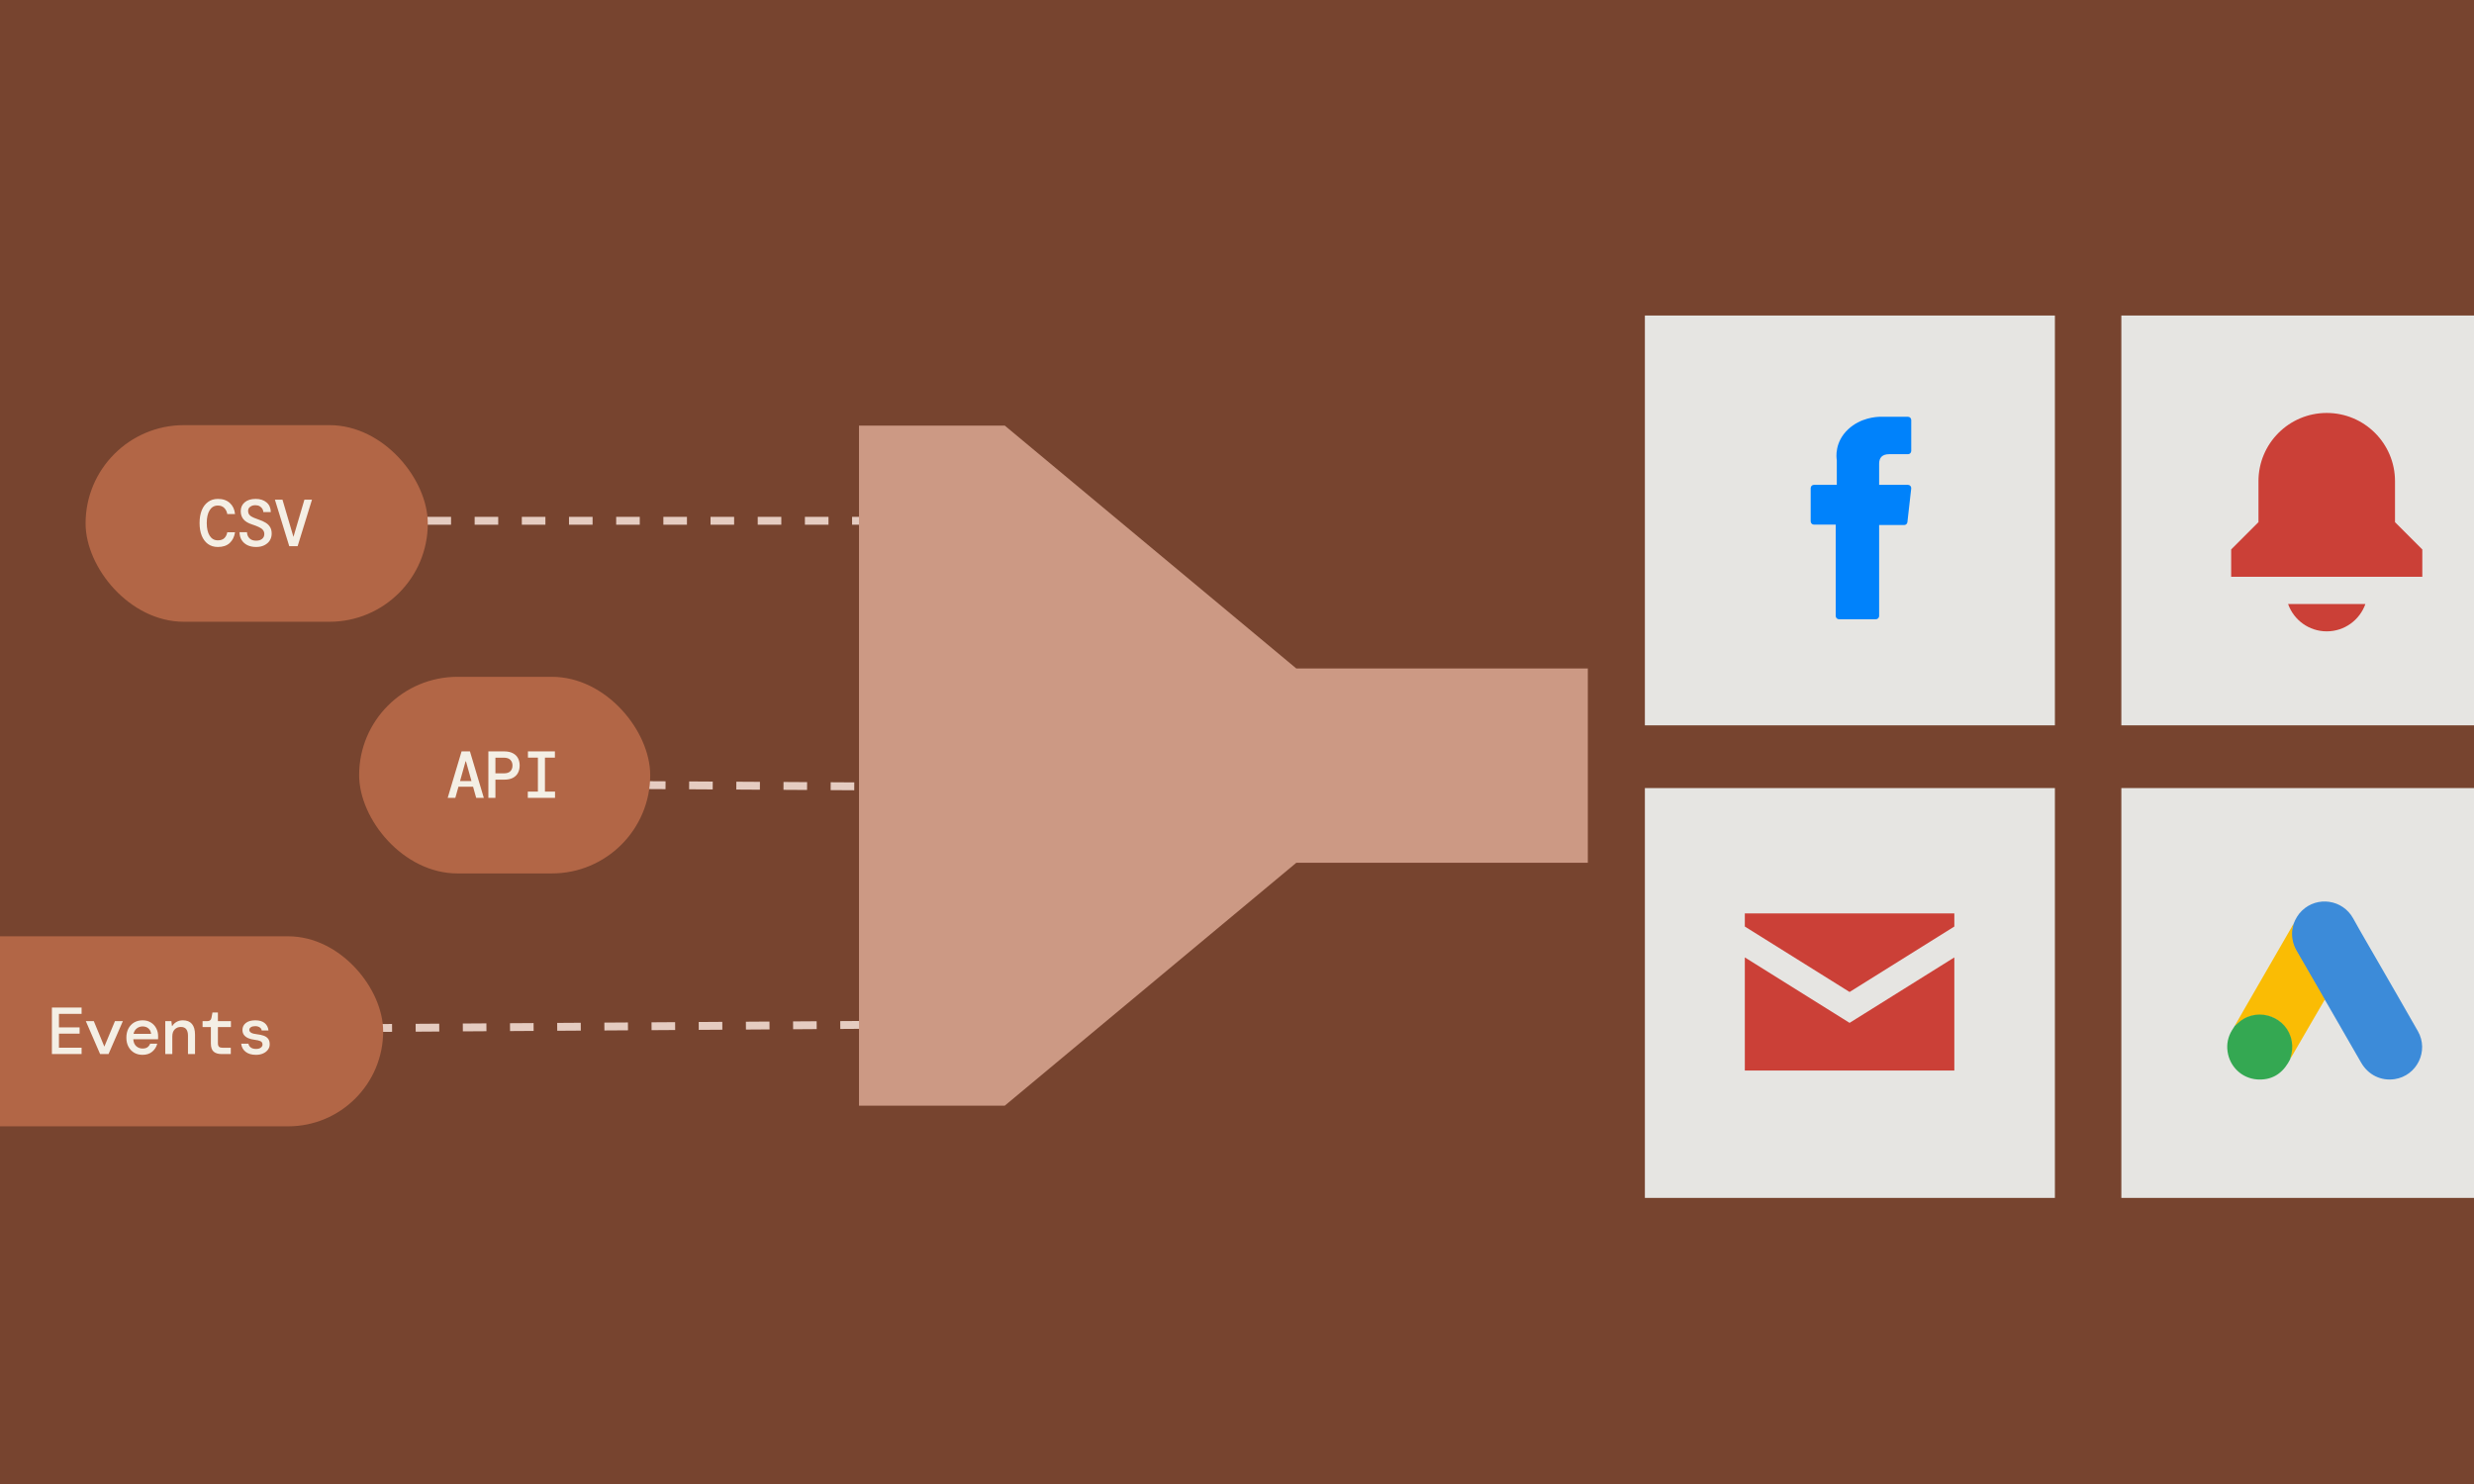 <?xml version="1.0" encoding="UTF-8"?> <svg xmlns="http://www.w3.org/2000/svg" width="925" height="555" viewBox="0 0 925 555" fill="none"><rect x="0" y="0" width="925" height="555" fill="#333333" stroke="none"/><g clip-path="url(#clip0_3845_1568)"><rect width="925" height="555" fill="#77442F"></rect><path d="M187.1 293.3L437.783 294.77" stroke="#E5CCC1" stroke-width="2.941" stroke-dasharray="8.82 8.82"></path><path d="M142.182 194.766L376.016 194.766" stroke="#E5CCC1" stroke-width="2.941" stroke-dasharray="8.82 8.82"></path><path d="M137.77 384.48L367.192 383.01" stroke="#E5CCC1" stroke-width="2.941" stroke-dasharray="8.82 8.82"></path><rect x="134.277" y="253.122" width="108.829" height="73.533" rx="36.767" fill="#B26646"></rect><path d="M167.387 298.389L172.577 281.006H175.706L180.896 298.389H178.04L176.873 294.217H171.41L170.243 298.389H167.387ZM174.067 284.731L172.006 292.106H176.277L174.216 284.731H174.067ZM182.6 298.389V281.006H188.485C189.809 281.006 190.902 281.237 191.763 281.701C192.624 282.148 193.261 282.769 193.675 283.563C194.089 284.358 194.296 285.269 194.296 286.295C194.296 287.321 194.089 288.232 193.675 289.027C193.261 289.821 192.624 290.45 191.763 290.914C190.902 291.361 189.809 291.584 188.485 291.584H185.232V298.389H182.6ZM185.232 289.225H188.361C189.487 289.225 190.306 288.96 190.819 288.431C191.349 287.901 191.614 287.189 191.614 286.295C191.614 285.418 191.349 284.714 190.819 284.184C190.306 283.638 189.487 283.365 188.361 283.365H185.232V289.225ZM197.341 298.389V296.054H201.115V283.34H197.39V281.006H207.472V283.34H203.748V296.054H207.522V298.389H197.341Z" fill="#F4EFE5"></path><rect x="32" y="159" width="127.947" height="73.533" rx="36.767" fill="#B26646"></rect><path d="M81.474 204.565C80.017 204.565 78.776 204.192 77.749 203.447C76.739 202.702 75.961 201.659 75.415 200.318C74.885 198.961 74.62 197.388 74.62 195.6C74.62 193.795 74.885 192.223 75.415 190.882C75.961 189.524 76.748 188.473 77.774 187.728C78.8 186.966 80.034 186.586 81.474 186.586C83.345 186.586 84.835 187.099 85.944 188.125C87.053 189.135 87.699 190.509 87.881 192.247H84.976C84.827 191.337 84.454 190.584 83.858 189.988C83.279 189.375 82.476 189.069 81.449 189.069C80.141 189.069 79.123 189.648 78.395 190.807C77.666 191.966 77.302 193.564 77.302 195.6C77.302 197.62 77.666 199.209 78.395 200.368C79.123 201.51 80.141 202.081 81.449 202.081C82.509 202.081 83.32 201.808 83.883 201.262C84.446 200.699 84.81 199.962 84.976 199.052H87.881C87.616 200.757 86.946 202.106 85.87 203.099C84.793 204.076 83.328 204.565 81.474 204.565ZM95.743 204.565C94.518 204.565 93.442 204.341 92.515 203.894C91.605 203.447 90.884 202.81 90.355 201.982C89.841 201.154 89.576 200.169 89.56 199.027H92.341C92.358 199.904 92.656 200.658 93.235 201.287C93.831 201.899 94.659 202.205 95.719 202.205C96.695 202.205 97.457 201.982 98.003 201.535C98.549 201.071 98.823 200.475 98.823 199.747C98.823 199.134 98.657 198.63 98.326 198.232C98.011 197.818 97.515 197.454 96.836 197.14C96.157 196.808 95.28 196.469 94.204 196.121C92.763 195.658 91.704 195.02 91.025 194.209C90.346 193.382 90.007 192.372 90.007 191.18C90.007 189.806 90.504 188.696 91.497 187.852C92.49 187.008 93.856 186.586 95.594 186.586C97.283 186.586 98.641 187.024 99.667 187.902C100.693 188.763 101.223 189.963 101.256 191.502H98.45C98.45 191.089 98.334 190.691 98.103 190.311C97.871 189.913 97.54 189.59 97.109 189.342C96.679 189.077 96.149 188.945 95.52 188.945C94.742 188.928 94.088 189.119 93.558 189.516C93.028 189.897 92.763 190.418 92.763 191.08C92.763 191.892 93.086 192.529 93.732 192.992C94.378 193.439 95.429 193.903 96.886 194.383C97.796 194.681 98.599 195.045 99.294 195.476C100.006 195.89 100.561 196.428 100.958 197.09C101.372 197.736 101.579 198.563 101.579 199.573C101.579 200.5 101.347 201.345 100.884 202.106C100.42 202.851 99.75 203.447 98.872 203.894C98.011 204.341 96.969 204.565 95.743 204.565ZM108.15 204.267L102.786 186.884H105.617L109.715 200.79L113.812 186.884H116.643L111.279 204.267H108.15Z" fill="#F4EFE5"></path><rect x="-51" y="350.165" width="194.256" height="71.069" rx="35.535" fill="#B26646"></rect><path d="M19.406 394.2V376.817H30.506V379.176H22.038V384.242H29.761V386.576H22.038V391.841H30.506V394.2H19.406ZM37.425 394.2L32.086 381.883H35.066L39.014 391.419L42.987 381.883H45.942L40.578 394.2H37.425ZM53.308 394.498C52.116 394.498 51.065 394.233 50.154 393.704C49.244 393.157 48.532 392.404 48.019 391.444C47.505 390.484 47.249 389.366 47.249 388.091C47.249 386.8 47.497 385.666 47.994 384.689C48.507 383.712 49.219 382.951 50.129 382.405C51.056 381.858 52.124 381.585 53.333 381.585C54.525 381.585 55.551 381.858 56.412 382.405C57.273 382.934 57.935 383.646 58.399 384.54C58.879 385.434 59.119 386.419 59.119 387.495C59.119 387.661 59.119 387.843 59.119 388.042C59.119 388.224 59.111 388.431 59.094 388.662H49.831C49.914 389.805 50.287 390.674 50.949 391.27C51.611 391.849 52.389 392.139 53.283 392.139C54.061 392.139 54.674 391.982 55.121 391.667C55.584 391.336 55.924 390.889 56.139 390.326H58.796C58.498 391.502 57.877 392.495 56.934 393.306C55.99 394.101 54.782 394.498 53.308 394.498ZM53.308 383.87C52.497 383.87 51.777 384.118 51.148 384.615C50.519 385.095 50.113 385.774 49.931 386.651H56.487C56.42 385.823 56.098 385.153 55.518 384.64C54.939 384.126 54.202 383.87 53.308 383.87ZM61.791 394.2V381.883H64.076L64.299 383.721H64.424C64.755 383.125 65.268 382.62 65.963 382.206C66.658 381.792 67.461 381.585 68.372 381.585C69.878 381.585 71.013 382.04 71.774 382.951C72.536 383.861 72.916 385.202 72.916 386.974V394.2H70.284V387.297C70.284 386.27 70.069 385.476 69.638 384.913C69.208 384.35 68.529 384.068 67.602 384.068C66.692 384.068 65.93 384.375 65.317 384.987C64.722 385.6 64.424 386.485 64.424 387.644V394.2H61.791ZM82.79 394.2C81.582 394.2 80.621 393.91 79.909 393.331C79.198 392.735 78.842 391.684 78.842 390.177V384.118H75.738V381.883H77.575C78.419 381.883 78.916 381.469 79.065 380.641L79.438 378.655H81.474V381.883H86.341V384.118H81.474V390.128C81.474 390.773 81.615 391.229 81.896 391.493C82.194 391.742 82.699 391.866 83.411 391.866H86.292V394.2H82.79ZM95.694 394.498C94.071 394.498 92.78 394.117 91.82 393.356C90.859 392.594 90.313 391.584 90.181 390.326H92.887C92.987 390.906 93.276 391.378 93.757 391.742C94.253 392.106 94.907 392.288 95.718 392.288C96.496 392.288 97.093 392.131 97.506 391.816C97.937 391.485 98.152 391.104 98.152 390.674C98.152 390.045 97.895 389.614 97.382 389.383C96.885 389.151 96.149 388.977 95.172 388.861C94.328 388.762 93.558 388.571 92.863 388.29C92.184 387.992 91.646 387.595 91.249 387.098C90.851 386.585 90.653 385.947 90.653 385.186C90.653 384.11 91.075 383.241 91.919 382.578C92.763 381.916 93.939 381.585 95.445 381.585C96.952 381.585 98.119 381.924 98.947 382.603C99.774 383.282 100.255 384.209 100.387 385.385H97.854C97.788 384.888 97.531 384.499 97.084 384.217C96.637 383.919 96.083 383.77 95.42 383.77C94.742 383.77 94.204 383.903 93.806 384.168C93.409 384.416 93.21 384.747 93.21 385.161C93.21 386.055 94.171 386.601 96.091 386.8C97.001 386.899 97.813 387.073 98.525 387.321C99.236 387.553 99.799 387.926 100.213 388.439C100.627 388.936 100.834 389.639 100.834 390.55C100.851 391.295 100.635 391.965 100.188 392.561C99.758 393.157 99.154 393.629 98.376 393.977C97.614 394.324 96.72 394.498 95.694 394.498Z" fill="#F4EFE5"></path><rect width="153.268" height="153.305" transform="matrix(0 -1 -1 0 946.453 448.001)" fill="#E6E5E2"></rect><path d="M857.535 345.533C858.239 343.684 859.208 341.981 860.646 340.602C866.398 334.996 875.908 336.405 879.811 343.449C882.746 348.79 885.857 354.014 888.88 359.297C893.928 368.073 899.035 376.848 904.024 385.653C908.221 393.019 903.672 402.323 895.337 403.585C890.23 404.348 885.446 402 882.805 397.422C878.373 389.703 873.912 381.984 869.48 374.295C869.392 374.118 869.275 373.972 869.157 373.825C868.688 373.443 868.482 372.886 868.189 372.387C866.222 368.924 864.197 365.49 862.231 362.056C860.969 359.826 859.648 357.624 858.386 355.394C857.242 353.398 856.713 351.226 856.772 348.937C856.86 347.763 857.007 346.589 857.535 345.533Z" fill="#3C8BD9"></path><path d="M857.535 345.532C857.271 346.589 857.036 347.645 856.977 348.761C856.889 351.226 857.506 353.515 858.738 355.658C861.967 361.205 865.195 366.781 868.394 372.357C868.688 372.856 868.922 373.355 869.216 373.825C867.455 376.877 865.694 379.9 863.904 382.952C861.438 387.208 858.973 391.493 856.478 395.748C856.361 395.748 856.332 395.69 856.302 395.602C856.273 395.367 856.361 395.161 856.42 394.927C857.623 390.524 856.625 386.621 853.602 383.275C851.753 381.25 849.405 380.105 846.705 379.724C843.183 379.225 840.072 380.135 837.284 382.336C836.785 382.717 836.462 383.275 835.875 383.568C835.758 383.568 835.699 383.51 835.67 383.422C837.079 380.986 838.458 378.55 839.867 376.114C845.678 366.018 851.489 355.922 857.329 345.855C857.388 345.738 857.476 345.65 857.535 345.532Z" fill="#FABC04"></path><path d="M835.786 383.509C836.344 383.01 836.872 382.482 837.459 382.012C844.591 376.377 855.303 380.457 856.859 389.379C857.24 391.521 857.035 393.576 856.389 395.63C856.36 395.806 856.33 395.953 856.272 396.129C856.007 396.599 855.773 397.098 855.479 397.567C852.867 401.882 849.022 404.024 843.974 403.701C838.193 403.29 833.644 398.947 832.851 393.194C832.47 390.406 833.027 387.794 834.465 385.387C834.759 384.859 835.111 384.39 835.434 383.861C835.581 383.744 835.522 383.509 835.786 383.509Z" fill="#34A852"></path><rect width="153.268" height="153.305" transform="matrix(0 -1 -1 0 768.305 271.271)" fill="#E6E5E2"></rect><g clip-path="url(#clip1_3845_1568)"><path d="M678.196 196.195H686.354V230.367C686.354 231.041 686.891 231.588 687.554 231.588H701.385C702.048 231.588 702.586 231.041 702.586 230.367V196.356H711.963C712.573 196.356 713.086 195.89 713.156 195.274L714.58 182.693C714.619 182.347 714.511 182.001 714.284 181.741C714.056 181.481 713.73 181.332 713.388 181.332H702.586V173.446C702.586 171.069 703.844 169.864 706.325 169.864C706.679 169.864 713.388 169.864 713.388 169.864C714.051 169.864 714.588 169.317 714.588 168.642V157.095C714.588 156.42 714.051 155.873 713.388 155.873H703.655C703.586 155.87 703.434 155.864 703.209 155.864C701.52 155.864 695.65 156.202 691.013 160.542C685.875 165.352 686.589 171.112 686.76 172.11V181.332H678.196C677.533 181.332 676.996 181.879 676.996 182.554V194.973C676.996 195.648 677.533 196.195 678.196 196.195Z" fill="#0082FB"></path></g><rect width="153.268" height="153.305" transform="matrix(0 -1 -1 0 768.305 448)" fill="#E6E5E2"></rect><path d="M652.369 358.059V400.368H730.704V358.059L691.537 382.539L652.369 358.059Z" fill="#CB4037"></path><path d="M730.704 346.512V341.616H652.369V346.512L691.537 370.992L730.704 346.512Z" fill="#CB4037"></path><rect width="153.268" height="153.305" transform="matrix(0 -1 -1 0 946.451 271.269)" fill="#E6E5E2"></rect><path d="M844.417 179.965C844.417 165.869 855.844 154.441 869.941 154.441C884.037 154.441 895.465 165.869 895.465 179.965V195.28L905.674 205.49V215.699H834.207V205.49L844.417 195.28V179.965Z" fill="#CB4037"></path><path d="M869.941 236.118C863.273 236.118 857.6 231.857 855.498 225.909H884.384C882.281 231.857 876.609 236.118 869.941 236.118Z" fill="#CB4037"></path><path d="M321.168 413.506L321.168 159.166L375.669 159.166L484.672 250.002L593.675 250.002V322.67H484.672L375.669 413.506H321.168Z" fill="#CC9984"></path></g><defs><clipPath id="clip0_3845_1568"><rect width="925" height="555" fill="white"></rect></clipPath><clipPath id="clip1_3845_1568"><rect width="74.418" height="75.724" fill="white" transform="translate(655.197 155.864)"></rect></clipPath></defs></svg> 